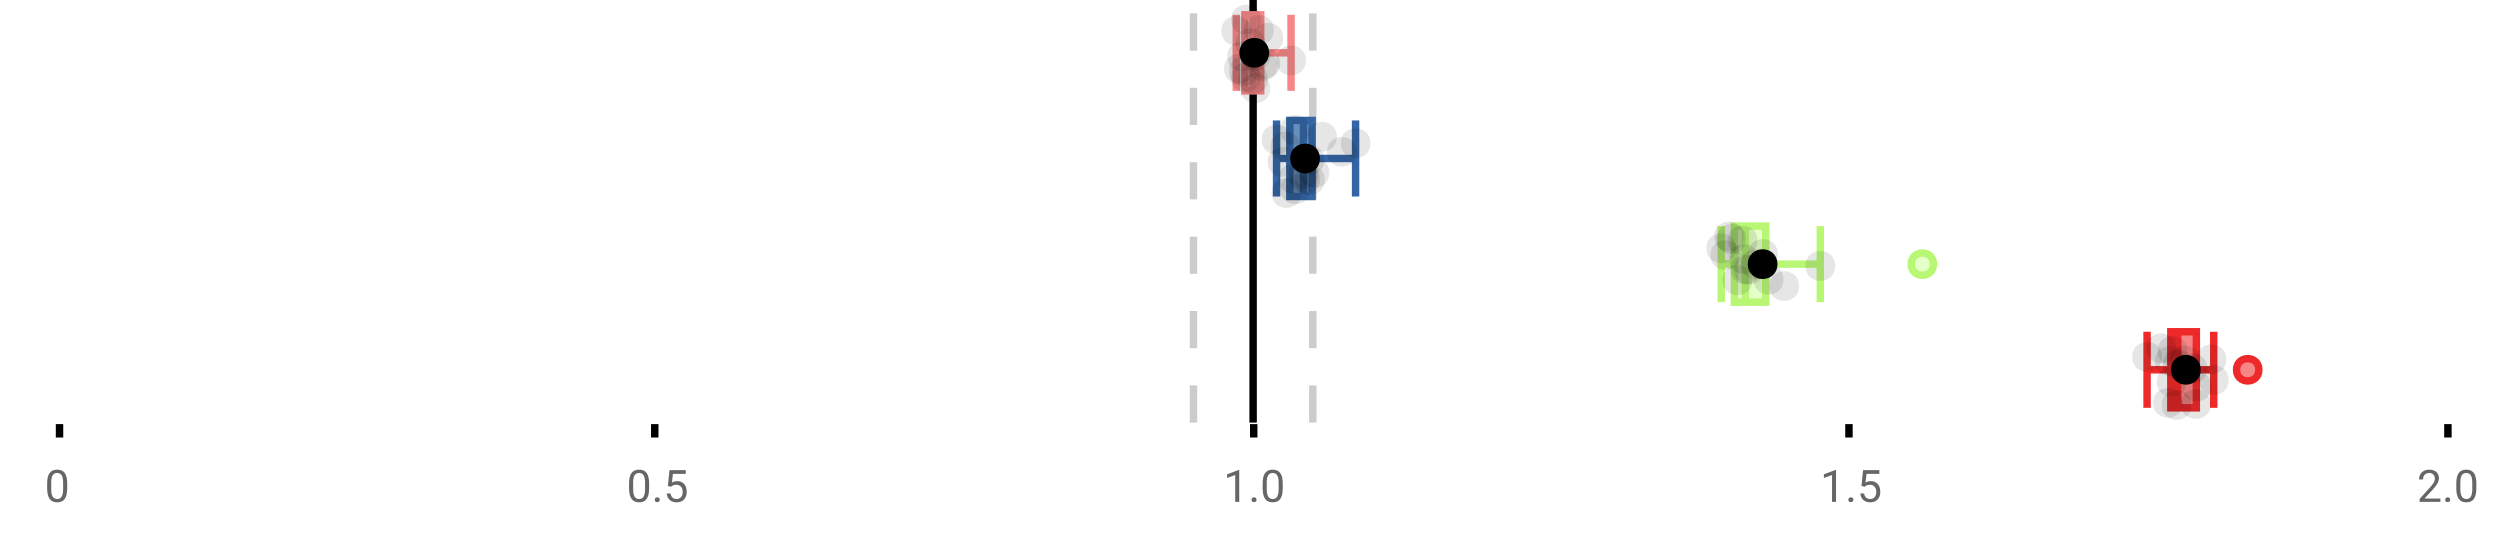 <?xml version="1.0" encoding="UTF-8"?>
<svg xmlns="http://www.w3.org/2000/svg" xmlns:xlink="http://www.w3.org/1999/xlink" width="672pt" height="144pt" viewBox="0 0 672 144" version="1.1">
<defs>
<clipPath id="clip1">
  <path d="M 335 0 L 338 0 L 338 113.602 L 335 113.602 Z M 335 0 "/>
</clipPath>
<clipPath id="clip2">
  <path d="M 319 0 L 322 0 L 322 113.602 L 319 113.602 Z M 319 0 "/>
</clipPath>
<clipPath id="clip3">
  <path d="M 351 0 L 354 0 L 354 113.602 L 351 113.602 Z M 351 0 "/>
</clipPath>
<clipPath id="clip4">
  <path d="M 572 68 L 636 68 L 636 113.602 L 572 113.602 Z M 572 68 "/>
</clipPath>
<clipPath id="clip5">
  <path d="M 556 68 L 619 68 L 619 113.602 L 556 113.602 Z M 556 68 "/>
</clipPath>
</defs>
<g id="surface1322954">
<rect x="0" y="0" width="672" height="144" style="fill:rgb(100%,100%,100%);fill-opacity:1;stroke:none;"/>
<path style=" stroke:none;fill-rule:nonzero;fill:rgb(100%,100%,100%);fill-opacity:1;" d="M 0 0 L 672 0 L 672 76 L 0 76 Z M 0 0 "/>
<path style="fill:none;stroke-width:1;stroke-linecap:butt;stroke-linejoin:miter;stroke:rgb(0%,0%,0%);stroke-opacity:1;stroke-miterlimit:10;" d="M 8 57 L 8 58.801 " transform="matrix(2,0,0,2,0,0)"/>
<path style="fill:none;stroke-width:1;stroke-linecap:butt;stroke-linejoin:miter;stroke:rgb(0%,0%,0%);stroke-opacity:1;stroke-miterlimit:10;" d="M 88 57 L 88 58.801 " transform="matrix(2,0,0,2,0,0)"/>
<path style="fill:none;stroke-width:1;stroke-linecap:butt;stroke-linejoin:miter;stroke:rgb(0%,0%,0%);stroke-opacity:1;stroke-miterlimit:10;" d="M 168.5 57 L 168.5 58.801 " transform="matrix(2,0,0,2,0,0)"/>
<path style="fill:none;stroke-width:1;stroke-linecap:butt;stroke-linejoin:miter;stroke:rgb(0%,0%,0%);stroke-opacity:1;stroke-miterlimit:10;" d="M 248.5 57 L 248.5 58.801 " transform="matrix(2,0,0,2,0,0)"/>
<path style="fill:none;stroke-width:1;stroke-linecap:butt;stroke-linejoin:miter;stroke:rgb(0%,0%,0%);stroke-opacity:1;stroke-miterlimit:10;" d="M 329 57 L 329 58.801 " transform="matrix(2,0,0,2,0,0)"/>
<path style=" stroke:none;fill-rule:nonzero;fill:rgb(40%,40%,40%);fill-opacity:1;" d="M 18.062 131.262 C 18.062 132.535 17.844 133.48 17.406 134.105 C 16.977 134.723 16.301 135.027 15.375 135.027 C 14.469 135.027 13.797 134.727 13.359 134.121 C 12.922 133.52 12.691 132.613 12.672 131.402 L 12.672 129.965 C 12.672 128.707 12.883 127.773 13.312 127.168 C 13.75 126.555 14.43 126.246 15.359 126.246 C 16.273 126.246 16.953 126.543 17.391 127.137 C 17.828 127.723 18.051 128.629 18.062 129.855 Z M 16.969 129.777 C 16.969 128.863 16.836 128.195 16.578 127.777 C 16.328 127.352 15.922 127.137 15.359 127.137 C 14.805 127.137 14.398 127.352 14.141 127.777 C 13.891 128.195 13.766 128.836 13.766 129.699 L 13.766 131.434 C 13.766 132.352 13.895 133.035 14.156 133.48 C 14.426 133.918 14.832 134.137 15.375 134.137 C 15.906 134.137 16.301 133.93 16.562 133.512 C 16.82 133.098 16.957 132.445 16.969 131.559 Z M 12 123.77 "/>
<path style=" stroke:none;fill-rule:nonzero;fill:rgb(40%,40%,40%);fill-opacity:1;" d="M 174.484 131.262 C 174.484 132.535 174.266 133.48 173.828 134.105 C 173.398 134.723 172.723 135.027 171.797 135.027 C 170.891 135.027 170.219 134.727 169.781 134.121 C 169.344 133.52 169.113 132.613 169.094 131.402 L 169.094 129.965 C 169.094 128.707 169.305 127.773 169.734 127.168 C 170.172 126.555 170.852 126.246 171.781 126.246 C 172.695 126.246 173.375 126.543 173.812 127.137 C 174.25 127.723 174.473 128.629 174.484 129.855 Z M 173.391 129.777 C 173.391 128.863 173.258 128.195 173 127.777 C 172.75 127.352 172.344 127.137 171.781 127.137 C 171.227 127.137 170.82 127.352 170.562 127.777 C 170.312 128.195 170.188 128.836 170.188 129.699 L 170.188 131.434 C 170.188 132.352 170.316 133.035 170.578 133.48 C 170.848 133.918 171.254 134.137 171.797 134.137 C 172.328 134.137 172.723 133.93 172.984 133.512 C 173.242 133.098 173.379 132.445 173.391 131.559 Z M 176.004 134.34 C 176.004 134.152 176.055 133.996 176.16 133.871 C 176.273 133.746 176.441 133.684 176.66 133.684 C 176.887 133.684 177.059 133.746 177.176 133.871 C 177.289 133.996 177.348 134.152 177.348 134.34 C 177.348 134.52 177.289 134.668 177.176 134.793 C 177.059 134.906 176.887 134.965 176.66 134.965 C 176.441 134.965 176.273 134.906 176.16 134.793 C 176.055 134.668 176.004 134.52 176.004 134.34 Z M 179.523 130.621 L 179.961 126.371 L 184.336 126.371 L 184.336 127.371 L 180.883 127.371 L 180.617 129.699 C 181.043 129.449 181.523 129.324 182.055 129.324 C 182.824 129.324 183.438 129.586 183.898 130.105 C 184.355 130.617 184.586 131.309 184.586 132.184 C 184.586 133.059 184.344 133.754 183.867 134.262 C 183.398 134.773 182.734 135.027 181.883 135.027 C 181.133 135.027 180.516 134.82 180.039 134.402 C 179.559 133.977 179.289 133.395 179.227 132.652 L 180.242 132.652 C 180.312 133.145 180.492 133.512 180.773 133.762 C 181.055 134.012 181.422 134.137 181.883 134.137 C 182.383 134.137 182.777 133.965 183.07 133.621 C 183.359 133.277 183.508 132.805 183.508 132.199 C 183.508 131.629 183.352 131.168 183.039 130.824 C 182.727 130.48 182.309 130.309 181.789 130.309 C 181.32 130.309 180.949 130.41 180.68 130.605 L 180.398 130.84 Z M 168.422 123.77 "/>
<path style=" stroke:none;fill-rule:nonzero;fill:rgb(40%,40%,40%);fill-opacity:1;" d="M 333.105 134.902 L 332.027 134.902 L 332.027 127.684 L 329.84 128.48 L 329.84 127.496 L 332.949 126.324 L 333.105 126.324 Z M 336.422 134.34 C 336.422 134.152 336.473 133.996 336.578 133.871 C 336.691 133.746 336.859 133.684 337.078 133.684 C 337.305 133.684 337.477 133.746 337.594 133.871 C 337.707 133.996 337.766 134.152 337.766 134.34 C 337.766 134.52 337.707 134.668 337.594 134.793 C 337.477 134.906 337.305 134.965 337.078 134.965 C 336.859 134.965 336.691 134.906 336.578 134.793 C 336.473 134.668 336.422 134.52 336.422 134.34 Z M 344.797 131.262 C 344.797 132.535 344.578 133.48 344.141 134.105 C 343.711 134.723 343.035 135.027 342.109 135.027 C 341.203 135.027 340.531 134.727 340.094 134.121 C 339.656 133.52 339.426 132.613 339.406 131.402 L 339.406 129.965 C 339.406 128.707 339.617 127.773 340.047 127.168 C 340.484 126.555 341.164 126.246 342.094 126.246 C 343.008 126.246 343.688 126.543 344.125 127.137 C 344.562 127.723 344.785 128.629 344.797 129.855 Z M 343.703 129.777 C 343.703 128.863 343.57 128.195 343.312 127.777 C 343.062 127.352 342.656 127.137 342.094 127.137 C 341.539 127.137 341.133 127.352 340.875 127.777 C 340.625 128.195 340.5 128.836 340.5 129.699 L 340.5 131.434 C 340.5 132.352 340.629 133.035 340.891 133.48 C 341.16 133.918 341.566 134.137 342.109 134.137 C 342.641 134.137 343.035 133.93 343.297 133.512 C 343.555 133.098 343.691 132.445 343.703 131.559 Z M 328.84 123.77 "/>
<path style=" stroke:none;fill-rule:nonzero;fill:rgb(40%,40%,40%);fill-opacity:1;" d="M 493.527 134.902 L 492.449 134.902 L 492.449 127.684 L 490.262 128.48 L 490.262 127.496 L 493.371 126.324 L 493.527 126.324 Z M 496.844 134.34 C 496.844 134.152 496.895 133.996 497 133.871 C 497.113 133.746 497.281 133.684 497.5 133.684 C 497.727 133.684 497.898 133.746 498.016 133.871 C 498.129 133.996 498.188 134.152 498.188 134.34 C 498.188 134.52 498.129 134.668 498.016 134.793 C 497.898 134.906 497.727 134.965 497.5 134.965 C 497.281 134.965 497.113 134.906 497 134.793 C 496.895 134.668 496.844 134.52 496.844 134.34 Z M 500.359 130.621 L 500.797 126.371 L 505.172 126.371 L 505.172 127.371 L 501.719 127.371 L 501.453 129.699 C 501.879 129.449 502.359 129.324 502.891 129.324 C 503.66 129.324 504.273 129.586 504.734 130.105 C 505.191 130.617 505.422 131.309 505.422 132.184 C 505.422 133.059 505.18 133.754 504.703 134.262 C 504.234 134.773 503.57 135.027 502.719 135.027 C 501.969 135.027 501.352 134.82 500.875 134.402 C 500.395 133.977 500.125 133.395 500.062 132.652 L 501.078 132.652 C 501.148 133.145 501.328 133.512 501.609 133.762 C 501.891 134.012 502.258 134.137 502.719 134.137 C 503.219 134.137 503.613 133.965 503.906 133.621 C 504.195 133.277 504.344 132.805 504.344 132.199 C 504.344 131.629 504.188 131.168 503.875 130.824 C 503.562 130.48 503.145 130.309 502.625 130.309 C 502.156 130.309 501.785 130.41 501.516 130.605 L 501.234 130.84 Z M 489.262 123.77 "/>
<path style=" stroke:none;fill-rule:nonzero;fill:rgb(40%,40%,40%);fill-opacity:1;" d="M 655.98 134.902 L 650.387 134.902 L 650.387 134.121 L 653.34 130.84 C 653.777 130.34 654.078 129.941 654.246 129.637 C 654.41 129.324 654.496 129.004 654.496 128.668 C 654.496 128.223 654.359 127.855 654.09 127.574 C 653.828 127.285 653.469 127.137 653.012 127.137 C 652.48 127.137 652.062 127.293 651.762 127.605 C 651.457 127.91 651.309 128.336 651.309 128.887 L 650.23 128.887 C 650.23 128.098 650.48 127.461 650.98 126.98 C 651.488 126.492 652.168 126.246 653.012 126.246 C 653.812 126.246 654.441 126.457 654.902 126.871 C 655.359 127.289 655.59 127.848 655.59 128.543 C 655.59 129.379 655.051 130.379 653.98 131.543 L 651.699 134.012 L 655.98 134.012 Z M 657.266 134.34 C 657.266 134.152 657.316 133.996 657.422 133.871 C 657.535 133.746 657.703 133.684 657.922 133.684 C 658.148 133.684 658.32 133.746 658.438 133.871 C 658.551 133.996 658.609 134.152 658.609 134.34 C 658.609 134.52 658.551 134.668 658.438 134.793 C 658.32 134.906 658.148 134.965 657.922 134.965 C 657.703 134.965 657.535 134.906 657.422 134.793 C 657.316 134.668 657.266 134.52 657.266 134.34 Z M 665.641 131.262 C 665.641 132.535 665.422 133.48 664.984 134.105 C 664.555 134.723 663.879 135.027 662.953 135.027 C 662.047 135.027 661.375 134.727 660.938 134.121 C 660.5 133.52 660.27 132.613 660.25 131.402 L 660.25 129.965 C 660.25 128.707 660.461 127.773 660.891 127.168 C 661.328 126.555 662.008 126.246 662.938 126.246 C 663.852 126.246 664.531 126.543 664.969 127.137 C 665.406 127.723 665.629 128.629 665.641 129.855 Z M 664.547 129.777 C 664.547 128.863 664.414 128.195 664.156 127.777 C 663.906 127.352 663.5 127.137 662.938 127.137 C 662.383 127.137 661.977 127.352 661.719 127.777 C 661.469 128.195 661.344 128.836 661.344 129.699 L 661.344 131.434 C 661.344 132.352 661.473 133.035 661.734 133.48 C 662.004 133.918 662.41 134.137 662.953 134.137 C 663.484 134.137 663.879 133.93 664.141 133.512 C 664.398 133.098 664.535 132.445 664.547 131.559 Z M 649.684 123.77 "/>
<g clip-path="url(#clip1)" clip-rule="nonzero">
<path style="fill:none;stroke-width:1;stroke-linecap:butt;stroke-linejoin:miter;stroke:rgb(0%,0%,0%);stroke-opacity:1;stroke-miterlimit:10;" d="M -0.001 -0.001 L 56.8 -0.001 " transform="matrix(0,-2,2,0,336.841,113.6)"/>
</g>
<g clip-path="url(#clip2)" clip-rule="nonzero">
<path style="fill:none;stroke-width:1;stroke-linecap:butt;stroke-linejoin:miter;stroke:rgb(80%,80%,80%);stroke-opacity:1;stroke-dasharray:5,5;stroke-miterlimit:10;" d="M -0.001 0.001 L 56.8 0.001 " transform="matrix(0,-2,2,0,320.799,113.6)"/>
</g>
<g clip-path="url(#clip3)" clip-rule="nonzero">
<path style="fill:none;stroke-width:1;stroke-linecap:butt;stroke-linejoin:miter;stroke:rgb(80%,80%,80%);stroke-opacity:1;stroke-dasharray:5,5;stroke-miterlimit:10;" d="M -0.001 -0 L 56.8 -0 " transform="matrix(0,-2,2,0,352.883,113.6)"/>
</g>
<path style=" stroke:none;fill-rule:nonzero;fill:rgb(100%,80%,80%);fill-opacity:1;" d="M 334.625 3.977 L 338.883 3.977 L 338.883 24.426 L 334.625 24.426 Z M 334.625 3.977 "/>
<path style="fill:none;stroke-width:1;stroke-linecap:butt;stroke-linejoin:miter;stroke:rgb(96.863%,52.941%,52.941%);stroke-opacity:1;stroke-miterlimit:10;" d="M 168.42 1.988 L 168.42 12.213 Z M 168.42 1.988 " transform="matrix(2,0,0,2,0,0)"/>
<path style="fill:none;stroke-width:1;stroke-linecap:butt;stroke-linejoin:miter;stroke:rgb(96.863%,52.941%,52.941%);stroke-opacity:1;stroke-miterlimit:10;" d="M 167.312 1.988 L 169.441 1.988 L 169.441 12.213 L 167.312 12.213 Z M 167.312 1.988 " transform="matrix(2,0,0,2,0,0)"/>
<path style="fill:none;stroke-width:1;stroke-linecap:butt;stroke-linejoin:miter;stroke:rgb(96.863%,52.941%,52.941%);stroke-opacity:1;stroke-miterlimit:10;" d="M 166.156 1.988 L 166.156 12.213 M 166.156 7.1 L 167.312 7.1 M 173.518 1.988 L 173.518 12.213 M 173.518 7.1 L 169.443 7.1 Z M 173.518 7.1 " transform="matrix(2,0,0,2,0,0)"/>
<path style="fill-rule:nonzero;fill:rgb(0%,0%,0%);fill-opacity:1;stroke-width:1;stroke-linecap:butt;stroke-linejoin:miter;stroke:rgb(0%,0%,0%);stroke-opacity:1;stroke-miterlimit:10;" d="M 170.068 7.1 C 170.068 9.1 167.068 9.1 167.068 7.1 C 167.068 5.1 170.068 5.1 170.068 7.1 Z M 170.068 7.1 " transform="matrix(2,0,0,2,0,0)"/>
<path style=" stroke:none;fill-rule:nonzero;fill:rgb(0%,0%,0%);fill-opacity:0.098;" d="M 336.312 8.297 C 336.312 13.629 328.312 13.629 328.312 8.297 C 328.312 2.965 336.312 2.965 336.312 8.297 Z M 336.312 8.297 "/>
<path style=" stroke:none;fill-rule:nonzero;fill:rgb(0%,0%,0%);fill-opacity:0.098;" d="M 337.02 18.48 C 337.02 23.816 329.02 23.816 329.02 18.48 C 329.02 13.148 337.02 13.148 337.02 18.48 Z M 337.02 18.48 "/>
<path style=" stroke:none;fill-rule:nonzero;fill:rgb(0%,0%,0%);fill-opacity:0.098;" d="M 337.906 15.156 C 337.906 20.488 329.906 20.488 329.906 15.156 C 329.906 9.824 337.906 9.824 337.906 15.156 Z M 337.906 15.156 "/>
<path style=" stroke:none;fill-rule:nonzero;fill:rgb(0%,0%,0%);fill-opacity:0.098;" d="M 338.344 19.082 C 338.344 24.418 330.344 24.418 330.344 19.082 C 330.344 13.75 338.344 13.75 338.344 19.082 Z M 338.344 19.082 "/>
<path style=" stroke:none;fill-rule:nonzero;fill:rgb(0%,0%,0%);fill-opacity:0.098;" d="M 338.91 20.734 C 338.91 26.066 330.91 26.066 330.91 20.734 C 330.91 15.398 338.91 15.398 338.91 20.734 Z M 338.91 20.734 "/>
<path style=" stroke:none;fill-rule:nonzero;fill:rgb(0%,0%,0%);fill-opacity:0.098;" d="M 338.93 5.273 C 338.93 10.605 330.93 10.605 330.93 5.273 C 330.93 -0.059 338.93 -0.059 338.93 5.273 Z M 338.93 5.273 "/>
<path style=" stroke:none;fill-rule:nonzero;fill:rgb(0%,0%,0%);fill-opacity:0.098;" d="M 340.09 11.645 C 340.09 16.98 332.09 16.98 332.09 11.645 C 332.09 6.312 340.09 6.312 340.09 11.645 Z M 340.09 11.645 "/>
<path style=" stroke:none;fill-rule:nonzero;fill:rgb(0%,0%,0%);fill-opacity:0.098;" d="M 340.84 21.23 C 340.84 26.566 332.84 26.566 332.84 21.23 C 332.84 15.898 340.84 15.898 340.84 21.23 Z M 340.84 21.23 "/>
<path style=" stroke:none;fill-rule:nonzero;fill:rgb(0%,0%,0%);fill-opacity:0.098;" d="M 341.445 23.742 C 341.445 29.078 333.445 29.078 333.445 23.742 C 333.445 18.41 341.445 18.41 341.445 23.742 Z M 341.445 23.742 "/>
<path style=" stroke:none;fill-rule:nonzero;fill:rgb(0%,0%,0%);fill-opacity:0.098;" d="M 341.453 14.953 C 341.453 20.285 333.453 20.285 333.453 14.953 C 333.453 9.621 341.453 9.621 341.453 14.953 Z M 341.453 14.953 "/>
<path style=" stroke:none;fill-rule:nonzero;fill:rgb(0%,0%,0%);fill-opacity:0.098;" d="M 342.402 8.051 C 342.402 13.383 334.402 13.383 334.402 8.051 C 334.402 2.719 342.402 2.719 342.402 8.051 Z M 342.402 8.051 "/>
<path style=" stroke:none;fill-rule:nonzero;fill:rgb(0%,0%,0%);fill-opacity:0.098;" d="M 343.371 17.742 C 343.371 23.074 335.371 23.074 335.371 17.742 C 335.371 12.41 343.371 12.41 343.371 17.742 Z M 343.371 17.742 "/>
<path style=" stroke:none;fill-rule:nonzero;fill:rgb(0%,0%,0%);fill-opacity:0.098;" d="M 344.102 17.078 C 344.102 22.41 336.102 22.41 336.102 17.078 C 336.102 11.742 344.102 11.742 344.102 17.078 Z M 344.102 17.078 "/>
<path style=" stroke:none;fill-rule:nonzero;fill:rgb(0%,0%,0%);fill-opacity:0.098;" d="M 344.906 10.16 C 344.906 15.492 336.906 15.492 336.906 10.16 C 336.906 4.824 344.906 4.824 344.906 10.16 Z M 344.906 10.16 "/>
<path style=" stroke:none;fill-rule:nonzero;fill:rgb(0%,0%,0%);fill-opacity:0.098;" d="M 351.035 16.238 C 351.035 21.57 343.035 21.57 343.035 16.238 C 343.035 10.902 351.035 10.902 351.035 16.238 Z M 351.035 16.238 "/>
<path style=" stroke:none;fill-rule:nonzero;fill:rgb(44.706%,62.353%,81.176%);fill-opacity:1;" d="M 346.699 32.375 L 352.699 32.375 L 352.699 52.824 L 346.699 52.824 Z M 346.699 32.375 "/>
<path style="fill:none;stroke-width:1;stroke-linecap:butt;stroke-linejoin:miter;stroke:rgb(20.392%,39.608%,64.314%);stroke-opacity:1;stroke-miterlimit:10;" d="M 175.186 16.188 L 175.186 26.412 Z M 175.186 16.188 " transform="matrix(2,0,0,2,0,0)"/>
<path style="fill:none;stroke-width:1;stroke-linecap:butt;stroke-linejoin:miter;stroke:rgb(20.392%,39.608%,64.314%);stroke-opacity:1;stroke-miterlimit:10;" d="M 173.35 16.188 L 176.35 16.188 L 176.35 26.412 L 173.35 26.412 Z M 173.35 16.188 " transform="matrix(2,0,0,2,0,0)"/>
<path style="fill:none;stroke-width:1;stroke-linecap:butt;stroke-linejoin:miter;stroke:rgb(20.392%,39.608%,64.314%);stroke-opacity:1;stroke-miterlimit:10;" d="M 171.57 16.188 L 171.57 26.412 M 171.57 21.301 L 173.35 21.301 M 182.189 16.188 L 182.189 26.412 M 182.189 21.301 L 176.35 21.301 Z M 182.189 21.301 " transform="matrix(2,0,0,2,0,0)"/>
<path style="fill-rule:nonzero;fill:rgb(0%,0%,0%);fill-opacity:1;stroke-width:1;stroke-linecap:butt;stroke-linejoin:miter;stroke:rgb(0%,0%,0%);stroke-opacity:1;stroke-miterlimit:10;" d="M 176.902 21.301 C 176.902 23.301 173.902 23.301 173.902 21.301 C 173.902 19.301 176.902 19.301 176.902 21.301 Z M 176.902 21.301 " transform="matrix(2,0,0,2,0,0)"/>
<path style=" stroke:none;fill-rule:nonzero;fill:rgb(0%,0%,0%);fill-opacity:0.098;" d="M 347.141 37.512 C 347.141 42.844 339.141 42.844 339.141 37.512 C 339.141 32.18 347.141 32.18 347.141 37.512 Z M 347.141 37.512 "/>
<path style=" stroke:none;fill-rule:nonzero;fill:rgb(0%,0%,0%);fill-opacity:0.098;" d="M 348.754 43.527 C 348.754 48.859 340.754 48.859 340.754 43.527 C 340.754 38.195 348.754 38.195 348.754 43.527 Z M 348.754 43.527 "/>
<path style=" stroke:none;fill-rule:nonzero;fill:rgb(0%,0%,0%);fill-opacity:0.098;" d="M 349.508 39.375 C 349.508 44.707 341.508 44.707 341.508 39.375 C 341.508 34.043 349.508 34.043 349.508 39.375 Z M 349.508 39.375 "/>
<path style=" stroke:none;fill-rule:nonzero;fill:rgb(0%,0%,0%);fill-opacity:0.098;" d="M 349.801 51.879 C 349.801 57.215 341.801 57.215 341.801 51.879 C 341.801 46.547 349.801 46.547 349.801 51.879 Z M 349.801 51.879 "/>
<path style=" stroke:none;fill-rule:nonzero;fill:rgb(0%,0%,0%);fill-opacity:0.098;" d="M 351.598 48.035 C 351.598 53.367 343.598 53.367 343.598 48.035 C 343.598 42.699 351.598 42.699 351.598 48.035 Z M 351.598 48.035 "/>
<path style=" stroke:none;fill-rule:nonzero;fill:rgb(0%,0%,0%);fill-opacity:0.098;" d="M 352.094 34.969 C 352.094 40.301 344.094 40.301 344.094 34.969 C 344.094 29.633 352.094 29.633 352.094 34.969 Z M 352.094 34.969 "/>
<path style=" stroke:none;fill-rule:nonzero;fill:rgb(0%,0%,0%);fill-opacity:0.098;" d="M 352.176 50.863 C 352.176 56.199 344.176 56.199 344.176 50.863 C 344.176 45.531 352.176 45.531 352.176 50.863 Z M 352.176 50.863 "/>
<path style=" stroke:none;fill-rule:nonzero;fill:rgb(0%,0%,0%);fill-opacity:0.098;" d="M 354.371 46.812 C 354.371 52.145 346.371 52.145 346.371 46.812 C 346.371 41.48 354.371 41.48 354.371 46.812 Z M 354.371 46.812 "/>
<path style=" stroke:none;fill-rule:nonzero;fill:rgb(0%,0%,0%);fill-opacity:0.098;" d="M 354.805 48.121 C 354.805 53.453 346.805 53.453 346.805 48.121 C 346.805 42.785 354.805 42.785 354.805 48.121 Z M 354.805 48.121 "/>
<path style=" stroke:none;fill-rule:nonzero;fill:rgb(0%,0%,0%);fill-opacity:0.098;" d="M 355.969 42.984 C 355.969 48.316 347.969 48.316 347.969 42.984 C 347.969 37.652 355.969 37.652 355.969 42.984 Z M 355.969 42.984 "/>
<path style=" stroke:none;fill-rule:nonzero;fill:rgb(0%,0%,0%);fill-opacity:0.098;" d="M 356.078 48.383 C 356.078 53.719 348.078 53.719 348.078 48.383 C 348.078 43.051 356.078 43.051 356.078 48.383 Z M 356.078 48.383 "/>
<path style=" stroke:none;fill-rule:nonzero;fill:rgb(0%,0%,0%);fill-opacity:0.098;" d="M 357.324 46.457 C 357.324 51.789 349.324 51.789 349.324 46.457 C 349.324 41.125 357.324 41.125 357.324 46.457 Z M 357.324 46.457 "/>
<path style=" stroke:none;fill-rule:nonzero;fill:rgb(0%,0%,0%);fill-opacity:0.098;" d="M 359.344 36.762 C 359.344 42.098 351.344 42.098 351.344 36.762 C 351.344 31.43 359.344 31.43 359.344 36.762 Z M 359.344 36.762 "/>
<path style=" stroke:none;fill-rule:nonzero;fill:rgb(0%,0%,0%);fill-opacity:0.098;" d="M 364.707 40.82 C 364.707 46.152 356.707 46.152 356.707 40.82 C 356.707 35.488 364.707 35.488 364.707 40.82 Z M 364.707 40.82 "/>
<path style=" stroke:none;fill-rule:nonzero;fill:rgb(0%,0%,0%);fill-opacity:0.098;" d="M 368.379 38.5 C 368.379 43.832 360.379 43.832 360.379 38.5 C 360.379 33.164 368.379 33.164 368.379 38.5 Z M 368.379 38.5 "/>
<path style=" stroke:none;fill-rule:nonzero;fill:rgb(89.412%,100%,78.039%);fill-opacity:1;" d="M 466.203 60.777 L 474.637 60.777 L 474.637 81.227 L 466.203 81.227 Z M 466.203 60.777 "/>
<path style="fill:none;stroke-width:1;stroke-linecap:butt;stroke-linejoin:miter;stroke:rgb(71.765%,96.863%,45.49%);stroke-opacity:1;stroke-miterlimit:10;" d="M 234.572 30.389 L 234.572 40.611 Z M 234.572 30.389 " transform="matrix(2,0,0,2,0,0)"/>
<path style="fill:none;stroke-width:1;stroke-linecap:butt;stroke-linejoin:miter;stroke:rgb(71.765%,96.863%,45.49%);stroke-opacity:1;stroke-miterlimit:10;" d="M 233.102 30.389 L 237.318 30.389 L 237.318 40.613 L 233.102 40.613 Z M 233.102 30.389 " transform="matrix(2,0,0,2,0,0)"/>
<path style="fill:none;stroke-width:1;stroke-linecap:butt;stroke-linejoin:miter;stroke:rgb(71.765%,96.863%,45.49%);stroke-opacity:1;stroke-miterlimit:10;" d="M 231.33 30.389 L 231.33 40.611 M 231.33 35.5 L 233.102 35.5 M 244.65 30.389 L 244.65 40.611 M 244.65 35.5 L 237.318 35.5 Z M 244.65 35.5 " transform="matrix(2,0,0,2,0,0)"/>
<path style="fill-rule:nonzero;fill:rgb(89.412%,100%,78.039%);fill-opacity:1;stroke-width:1;stroke-linecap:butt;stroke-linejoin:miter;stroke:rgb(71.765%,96.863%,45.49%);stroke-opacity:1;stroke-miterlimit:10;" d="M 259.865 35.5 C 259.865 37.5 256.865 37.5 256.865 35.5 C 256.865 33.5 259.865 33.5 259.865 35.5 Z M 259.865 35.5 " transform="matrix(2,0,0,2,0,0)"/>
<path style="fill-rule:nonzero;fill:rgb(0%,0%,0%);fill-opacity:1;stroke-width:1;stroke-linecap:butt;stroke-linejoin:miter;stroke:rgb(0%,0%,0%);stroke-opacity:1;stroke-miterlimit:10;" d="M 238.395 35.5 C 238.395 37.5 235.395 37.5 235.395 35.5 C 235.395 33.5 238.395 33.5 238.395 35.5 Z M 238.395 35.5 " transform="matrix(2,0,0,2,0,0)"/>
<path style=" stroke:none;fill-rule:nonzero;fill:rgb(0%,0%,0%);fill-opacity:0.098;" d="M 466.66 66.727 C 466.66 72.062 458.66 72.062 458.66 66.727 C 458.66 61.395 466.66 61.395 466.66 66.727 Z M 466.66 66.727 "/>
<path style=" stroke:none;fill-rule:nonzero;fill:rgb(0%,0%,0%);fill-opacity:0.098;" d="M 467.781 68.57 C 467.781 73.906 459.781 73.906 459.781 68.57 C 459.781 63.238 467.781 63.238 467.781 68.57 Z M 467.781 68.57 "/>
<path style=" stroke:none;fill-rule:nonzero;fill:rgb(0%,0%,0%);fill-opacity:0.098;" d="M 468.75 63.594 C 468.75 68.926 460.75 68.926 460.75 63.594 C 460.75 58.262 468.75 58.262 468.75 63.594 Z M 468.75 63.594 "/>
<path style=" stroke:none;fill-rule:nonzero;fill:rgb(0%,0%,0%);fill-opacity:0.098;" d="M 469.379 64.23 C 469.379 69.562 461.379 69.562 461.379 64.23 C 461.379 58.895 469.379 58.895 469.379 64.23 Z M 469.379 64.23 "/>
<path style=" stroke:none;fill-rule:nonzero;fill:rgb(0%,0%,0%);fill-opacity:0.098;" d="M 471.031 75.336 C 471.031 80.668 463.031 80.668 463.031 75.336 C 463.031 70 471.031 70 471.031 75.336 Z M 471.031 75.336 "/>
<path style=" stroke:none;fill-rule:nonzero;fill:rgb(0%,0%,0%);fill-opacity:0.098;" d="M 472.406 64.66 C 472.406 69.996 464.406 69.996 464.406 64.66 C 464.406 59.328 472.406 59.328 472.406 64.66 Z M 472.406 64.66 "/>
<path style=" stroke:none;fill-rule:nonzero;fill:rgb(0%,0%,0%);fill-opacity:0.098;" d="M 472.754 69.633 C 472.754 74.969 464.754 74.969 464.754 69.633 C 464.754 64.301 472.754 64.301 472.754 69.633 Z M 472.754 69.633 "/>
<path style=" stroke:none;fill-rule:nonzero;fill:rgb(0%,0%,0%);fill-opacity:0.098;" d="M 473.145 72.395 C 473.145 77.727 465.145 77.727 465.145 72.395 C 465.145 67.059 473.145 67.059 473.145 72.395 Z M 473.145 72.395 "/>
<path style=" stroke:none;fill-rule:nonzero;fill:rgb(0%,0%,0%);fill-opacity:0.098;" d="M 474.094 72.496 C 474.094 77.828 466.094 77.828 466.094 72.496 C 466.094 67.164 474.094 67.164 474.094 72.496 Z M 474.094 72.496 "/>
<path style=" stroke:none;fill-rule:nonzero;fill:rgb(0%,0%,0%);fill-opacity:0.098;" d="M 475.938 71.016 C 475.938 76.352 467.938 76.352 467.938 71.016 C 467.938 65.684 475.938 65.684 475.938 71.016 Z M 475.938 71.016 "/>
<path style=" stroke:none;fill-rule:nonzero;fill:rgb(0%,0%,0%);fill-opacity:0.098;" d="M 477.898 68.27 C 477.898 73.602 469.898 73.602 469.898 68.27 C 469.898 62.938 477.898 62.938 477.898 68.27 Z M 477.898 68.27 "/>
<path style=" stroke:none;fill-rule:nonzero;fill:rgb(0%,0%,0%);fill-opacity:0.098;" d="M 479.379 75.172 C 479.379 80.508 471.379 80.508 471.379 75.172 C 471.379 69.84 479.379 69.84 479.379 75.172 Z M 479.379 75.172 "/>
<path style=" stroke:none;fill-rule:nonzero;fill:rgb(0%,0%,0%);fill-opacity:0.098;" d="M 483.598 76.895 C 483.598 82.23 475.598 82.23 475.598 76.895 C 475.598 71.562 483.598 71.562 483.598 76.895 Z M 483.598 76.895 "/>
<path style=" stroke:none;fill-rule:nonzero;fill:rgb(0%,0%,0%);fill-opacity:0.098;" d="M 493.301 71.48 C 493.301 76.816 485.301 76.816 485.301 71.48 C 485.301 66.148 493.301 66.148 493.301 71.48 Z M 493.301 71.48 "/>
<path style=" stroke:none;fill-rule:nonzero;fill:rgb(96.863%,52.941%,52.941%);fill-opacity:1;" d="M 583.512 89.176 L 590.379 89.176 L 590.379 109.625 L 583.512 109.625 Z M 583.512 89.176 "/>
<path style="fill:none;stroke-width:1;stroke-linecap:butt;stroke-linejoin:miter;stroke:rgb(93.725%,16.078%,16.078%);stroke-opacity:1;stroke-miterlimit:10;" d="M 292.689 44.588 L 292.689 54.812 Z M 292.689 44.588 " transform="matrix(2,0,0,2,0,0)"/>
<path style="fill:none;stroke-width:1;stroke-linecap:butt;stroke-linejoin:miter;stroke:rgb(93.725%,16.078%,16.078%);stroke-opacity:1;stroke-miterlimit:10;" d="M 291.756 44.588 L 295.189 44.588 L 295.189 54.812 L 291.756 54.812 Z M 291.756 44.588 " transform="matrix(2,0,0,2,0,0)"/>
<path style="fill:none;stroke-width:1;stroke-linecap:butt;stroke-linejoin:miter;stroke:rgb(93.725%,16.078%,16.078%);stroke-opacity:1;stroke-miterlimit:10;" d="M 288.566 44.588 L 288.566 54.812 M 288.566 49.699 L 291.756 49.699 M 297.527 44.588 L 297.527 54.812 M 297.527 49.699 L 295.189 49.699 Z M 297.527 49.699 " transform="matrix(2,0,0,2,0,0)"/>
<path style=" stroke:none;fill-rule:nonzero;fill:rgb(96.863%,52.941%,52.941%);fill-opacity:1;" d="M 607.184 99.398 C 607.184 103.398 601.184 103.398 601.184 99.398 C 601.184 95.398 607.184 95.398 607.184 99.398 Z M 607.184 99.398 "/>
<g clip-path="url(#clip4)" clip-rule="nonzero">
<path style="fill:none;stroke-width:1;stroke-linecap:butt;stroke-linejoin:miter;stroke:rgb(93.725%,16.078%,16.078%);stroke-opacity:1;stroke-miterlimit:10;" d="M 303.592 49.699 C 303.592 51.699 300.592 51.699 300.592 49.699 C 300.592 47.699 303.592 47.699 303.592 49.699 Z M 303.592 49.699 " transform="matrix(2,0,0,2,0,0)"/>
</g>
<path style=" stroke:none;fill-rule:nonzero;fill:rgb(0%,0%,0%);fill-opacity:1;" d="M 590.559 99.398 C 590.559 103.398 584.559 103.398 584.559 99.398 C 584.559 95.398 590.559 95.398 590.559 99.398 Z M 590.559 99.398 "/>
<g clip-path="url(#clip5)" clip-rule="nonzero">
<path style="fill:none;stroke-width:1;stroke-linecap:butt;stroke-linejoin:miter;stroke:rgb(0%,0%,0%);stroke-opacity:1;stroke-miterlimit:10;" d="M 295.279 49.699 C 295.279 51.699 292.279 51.699 292.279 49.699 C 292.279 47.699 295.279 47.699 295.279 49.699 Z M 295.279 49.699 " transform="matrix(2,0,0,2,0,0)"/>
</g>
<path style=" stroke:none;fill-rule:nonzero;fill:rgb(0%,0%,0%);fill-opacity:0.098;" d="M 581.133 95.941 C 581.133 101.277 573.133 101.277 573.133 95.941 C 573.133 90.609 581.133 90.609 581.133 95.941 Z M 581.133 95.941 "/>
<path style=" stroke:none;fill-rule:nonzero;fill:rgb(0%,0%,0%);fill-opacity:0.098;" d="M 584.91 93.617 C 584.91 98.949 576.91 98.949 576.91 93.617 C 576.91 88.281 584.91 88.281 584.91 93.617 Z M 584.91 93.617 "/>
<path style=" stroke:none;fill-rule:nonzero;fill:rgb(0%,0%,0%);fill-opacity:0.098;" d="M 586.762 108.262 C 586.762 113.594 578.762 113.594 578.762 108.262 C 578.762 102.93 586.762 102.93 586.762 108.262 Z M 586.762 108.262 "/>
<path style=" stroke:none;fill-rule:nonzero;fill:rgb(0%,0%,0%);fill-opacity:0.098;" d="M 587.266 97.027 C 587.266 102.359 579.266 102.359 579.266 97.027 C 579.266 91.691 587.266 91.691 587.266 97.027 Z M 587.266 97.027 "/>
<path style=" stroke:none;fill-rule:nonzero;fill:rgb(0%,0%,0%);fill-opacity:0.098;" d="M 587.758 102.637 C 587.758 107.969 579.758 107.969 579.758 102.637 C 579.758 97.301 587.758 97.301 587.758 102.637 Z M 587.758 102.637 "/>
<path style=" stroke:none;fill-rule:nonzero;fill:rgb(0%,0%,0%);fill-opacity:0.098;" d="M 587.992 94.355 C 587.992 99.688 579.992 99.688 579.992 94.355 C 579.992 89.023 587.992 89.023 587.992 94.355 Z M 587.992 94.355 "/>
<path style=" stroke:none;fill-rule:nonzero;fill:rgb(0%,0%,0%);fill-opacity:0.098;" d="M 589.059 108.852 C 589.059 114.188 581.059 114.188 581.059 108.852 C 581.059 103.52 589.059 103.52 589.059 108.852 Z M 589.059 108.852 "/>
<path style=" stroke:none;fill-rule:nonzero;fill:rgb(0%,0%,0%);fill-opacity:0.098;" d="M 589.379 97.977 C 589.379 103.309 581.379 103.309 581.379 97.977 C 581.379 92.641 589.379 92.641 589.379 97.977 Z M 589.379 97.977 "/>
<path style=" stroke:none;fill-rule:nonzero;fill:rgb(0%,0%,0%);fill-opacity:0.098;" d="M 591.383 96.875 C 591.383 102.207 583.383 102.207 583.383 96.875 C 583.383 91.539 591.383 91.539 591.383 96.875 Z M 591.383 96.875 "/>
<path style=" stroke:none;fill-rule:nonzero;fill:rgb(0%,0%,0%);fill-opacity:0.098;" d="M 593.32 99.047 C 593.32 104.383 585.32 104.383 585.32 99.047 C 585.32 93.715 593.32 93.715 593.32 99.047 Z M 593.32 99.047 "/>
<path style=" stroke:none;fill-rule:nonzero;fill:rgb(0%,0%,0%);fill-opacity:0.098;" d="M 594.25 108.602 C 594.25 113.938 586.25 113.938 586.25 108.602 C 586.25 103.27 594.25 103.27 594.25 108.602 Z M 594.25 108.602 "/>
<path style=" stroke:none;fill-rule:nonzero;fill:rgb(0%,0%,0%);fill-opacity:0.098;" d="M 594.504 103.887 C 594.504 109.223 586.504 109.223 586.504 103.887 C 586.504 98.555 594.504 98.555 594.504 103.887 Z M 594.504 103.887 "/>
<path style=" stroke:none;fill-rule:nonzero;fill:rgb(0%,0%,0%);fill-opacity:0.098;" d="M 598.43 96.582 C 598.43 101.914 590.43 101.914 590.43 96.582 C 590.43 91.25 598.43 91.25 598.43 96.582 Z M 598.43 96.582 "/>
<path style=" stroke:none;fill-rule:nonzero;fill:rgb(0%,0%,0%);fill-opacity:0.098;" d="M 599.055 102.145 C 599.055 107.477 591.055 107.477 591.055 102.145 C 591.055 96.809 599.055 96.809 599.055 102.145 Z M 599.055 102.145 "/>
</g>
</svg>
